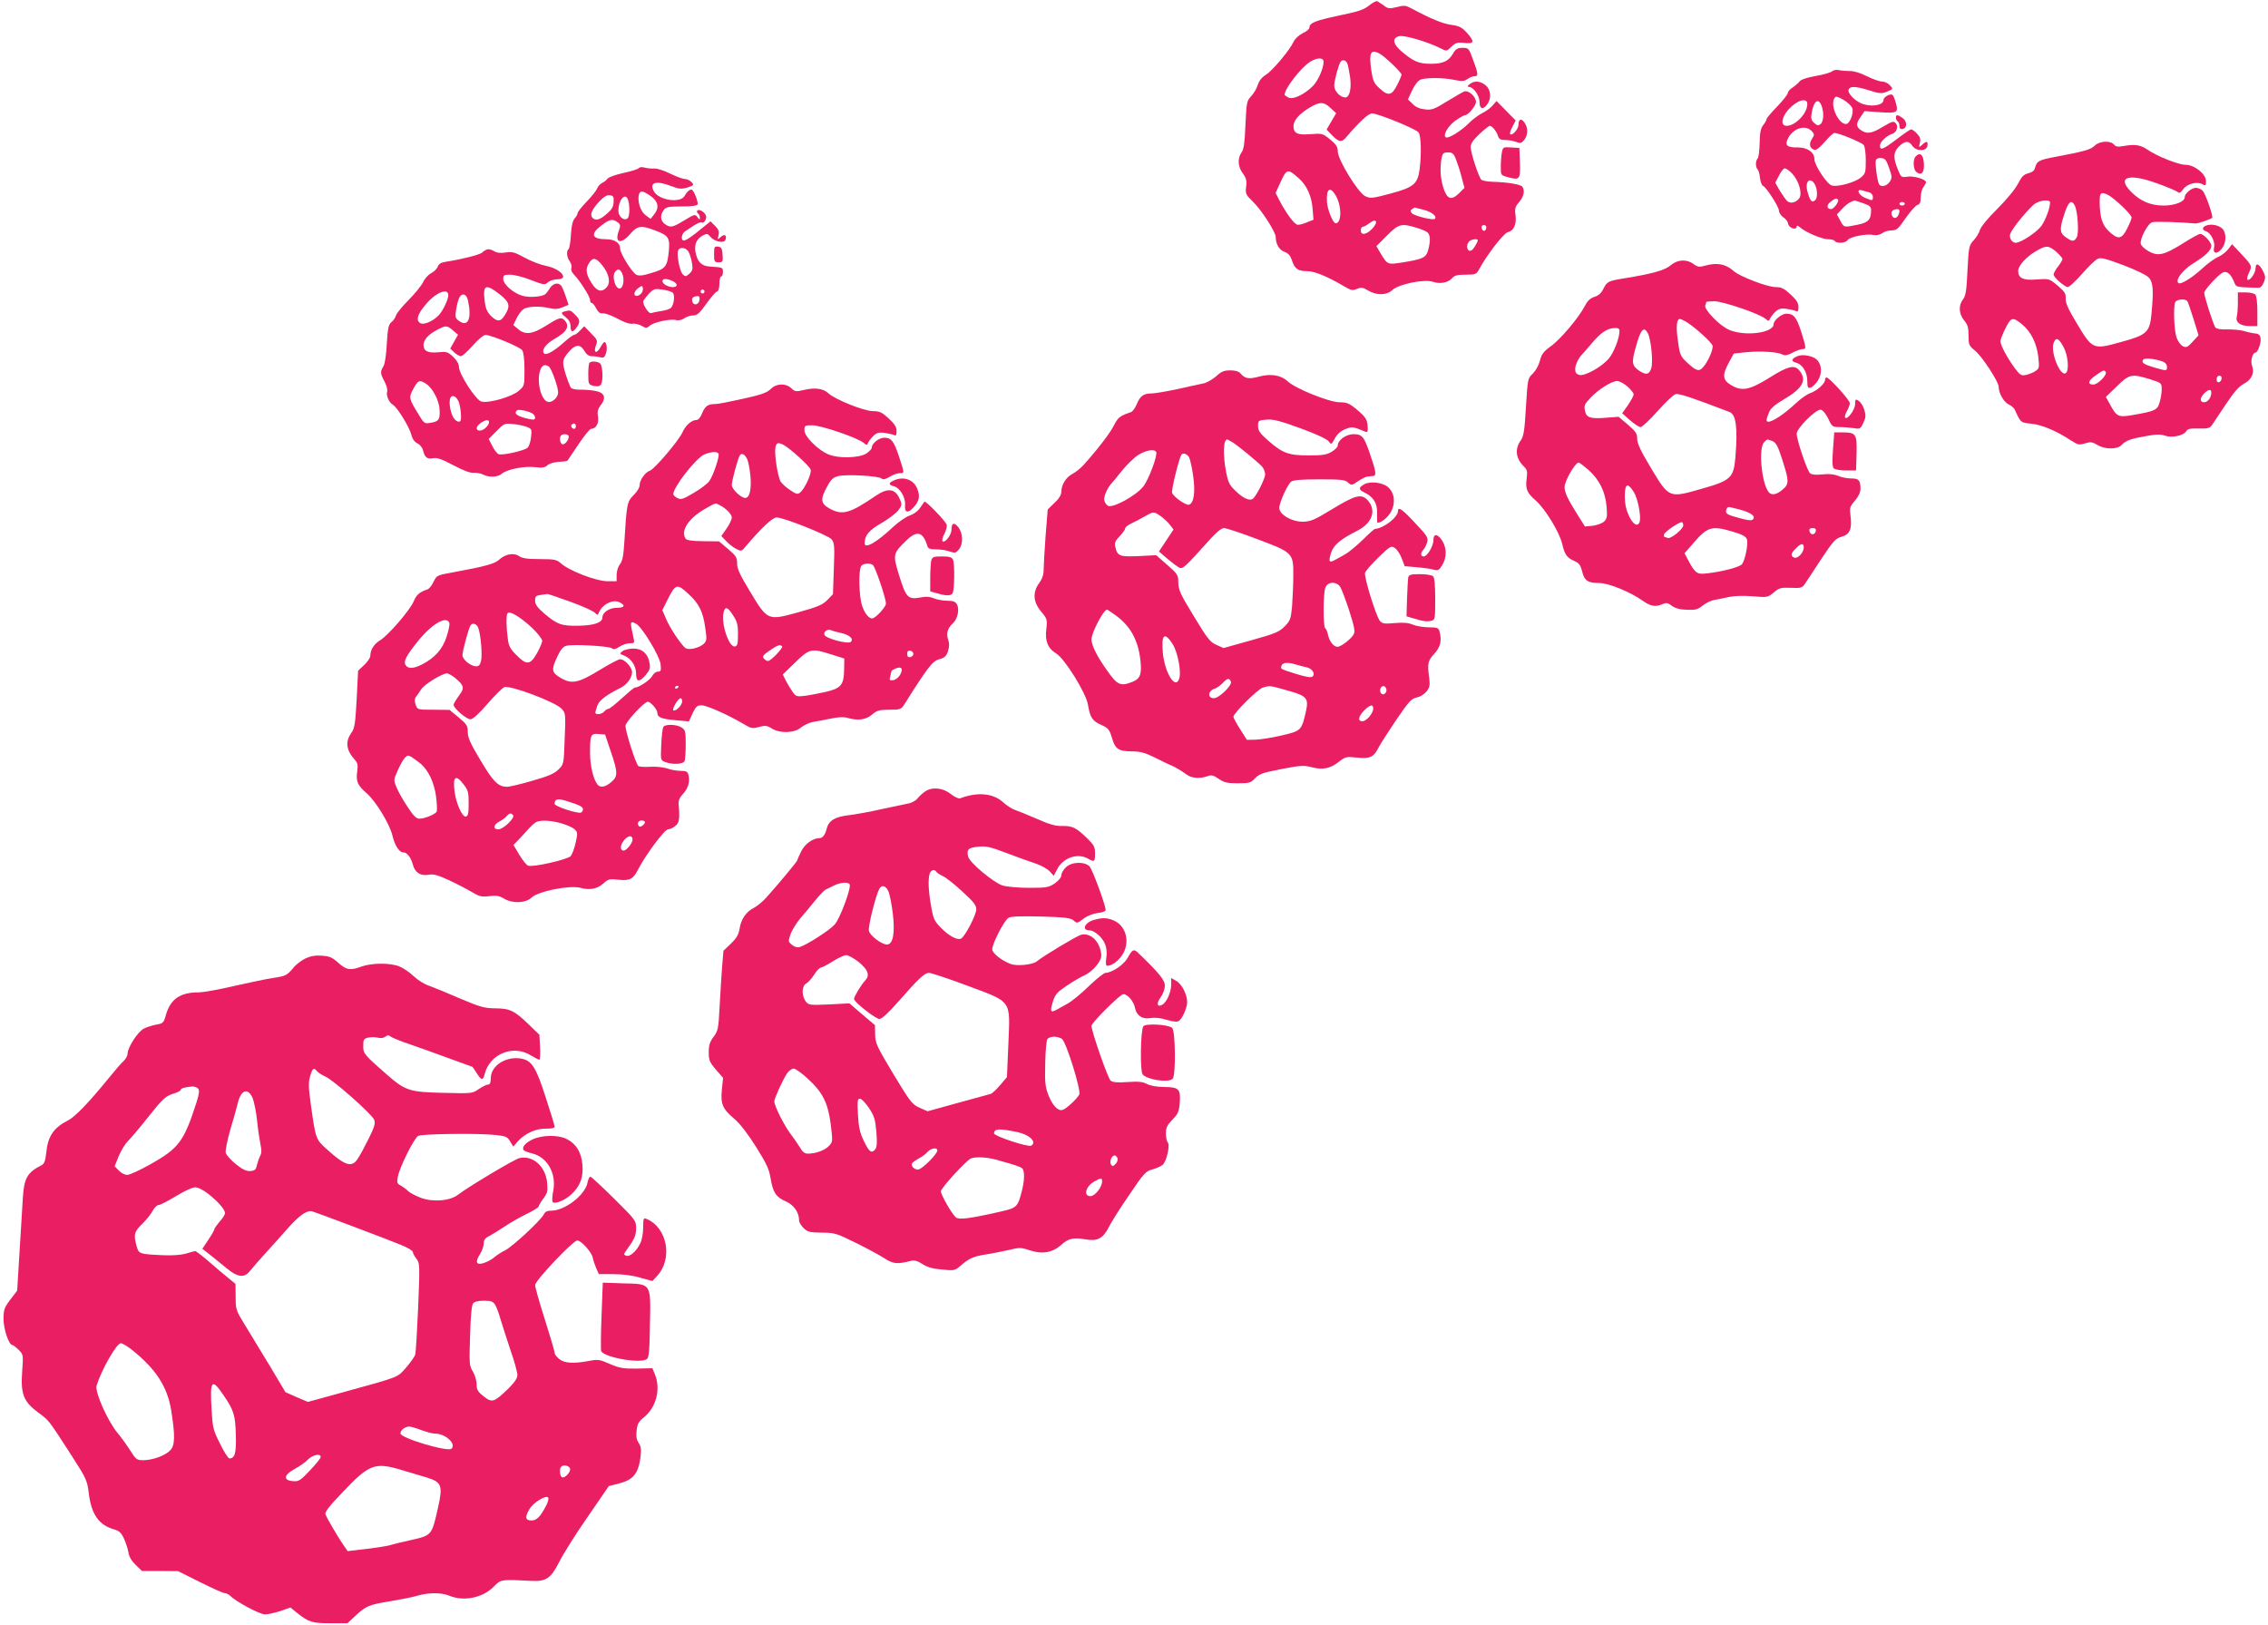 <?xml version="1.0" standalone="no"?>
<!DOCTYPE svg PUBLIC "-//W3C//DTD SVG 20010904//EN"
 "http://www.w3.org/TR/2001/REC-SVG-20010904/DTD/svg10.dtd">
<svg version="1.0" xmlns="http://www.w3.org/2000/svg"
 width="1280pt" height="917pt" viewBox="0 0 1280 917"
 preserveAspectRatio="xMidYMid meet">
<g transform="translate(0,917) scale(0.1,-0.1)"
fill="#e91e63" stroke="none">
<path d="M7727 9139 c-30 -24 -59 -34 -171 -57 -132 -28 -166 -41 -166 -68 0
-8 -17 -22 -37 -31 -22 -11 -44 -31 -52 -48 -22 -48 -121 -166 -157 -187 -21
-13 -37 -32 -45 -56 -6 -20 -23 -50 -38 -65 -25 -27 -26 -35 -32 -161 -4 -101
-9 -138 -22 -156 -24 -34 -21 -81 7 -118 19 -26 23 -41 19 -75 -5 -40 -2 -46
36 -83 49 -46 131 -173 131 -202 0 -40 20 -73 49 -83 22 -8 33 -21 42 -47 15
-48 34 -62 85 -62 43 0 113 -29 207 -84 42 -25 51 -27 76 -16 24 10 33 8 62
-9 47 -29 106 -28 138 3 36 33 178 62 227 46 41 -14 86 -6 110 21 13 15 30 19
76 19 56 0 60 2 76 31 46 84 138 203 162 209 34 8 50 45 43 97 -5 36 -2 47 21
73 26 31 33 64 18 86 -8 13 -83 26 -164 28 -32 1 -62 6 -68 12 -15 15 -60 153
-60 184 0 20 14 40 50 74 27 25 53 46 58 46 13 0 39 -32 46 -57 6 -18 15 -23
41 -23 19 0 46 -5 62 -11 24 -9 30 -7 45 11 22 27 23 68 2 98 -18 26 -34 21
-34 -12 0 -24 -35 -64 -47 -53 -3 4 2 23 13 42 l18 35 -54 55 -54 55 -21 -24
c-11 -14 -38 -34 -61 -45 -22 -12 -56 -37 -74 -56 -41 -42 -116 -89 -130 -80
-19 11 13 66 55 95 24 17 48 30 53 30 18 0 62 53 62 75 0 30 -42 67 -66 59
-10 -4 -55 -30 -99 -57 -71 -44 -85 -49 -124 -44 -29 3 -52 13 -69 31 l-26 25
24 52 c15 31 34 55 48 60 32 12 130 11 191 -2 42 -9 54 -8 73 5 12 9 31 16 41
16 22 0 20 15 -14 105 -19 52 -22 55 -55 55 -29 0 -38 -6 -54 -33 -25 -43 -57
-57 -125 -57 -65 0 -95 12 -157 63 -57 46 -65 82 -21 93 28 7 161 -32 232 -68
35 -18 35 -18 62 8 24 23 34 26 73 22 57 -7 60 7 13 59 -28 30 -43 37 -88 43
-49 7 -116 35 -222 92 -34 18 -43 19 -84 8 -41 -10 -50 -9 -72 8 -14 10 -31
21 -37 25 -6 3 -27 -7 -47 -24z m60 -272 c29 -16 123 -106 123 -118 0 -5 -11
-32 -25 -59 -30 -60 -51 -64 -101 -17 -30 28 -36 41 -45 101 -14 100 -3 121
48 93z m-317 -45 c0 -39 -32 -110 -63 -140 -50 -48 -111 -76 -136 -62 -12 6
-21 13 -21 15 0 35 93 155 145 187 39 24 75 24 75 0z m135 -13 c4 -12 10 -46
15 -77 8 -65 -4 -112 -28 -112 -29 1 -62 36 -62 67 0 27 23 113 35 133 11 17
33 11 40 -11z m-95 -249 l31 -29 -27 -46 -27 -46 24 -25 c44 -47 60 -50 87
-18 70 83 125 134 145 134 34 0 247 -87 263 -107 14 -19 17 -119 6 -208 -11
-83 -33 -102 -163 -137 -105 -28 -115 -29 -144 -15 -41 20 -155 206 -155 253
0 25 -9 39 -43 67 -42 34 -45 35 -110 30 -75 -6 -97 4 -97 46 1 32 32 68 90
103 58 35 81 35 120 -2z m706 -286 c8 -20 23 -65 32 -100 l17 -64 -31 -31
c-43 -42 -67 -34 -88 31 -17 51 -20 115 -10 169 6 26 11 31 36 31 24 0 32 -6
44 -36z m-883 -113 c43 -39 69 -98 75 -168 l5 -63 -38 -15 c-20 -9 -44 -15
-53 -13 -18 4 -60 60 -98 131 l-25 48 26 57 c38 82 41 83 108 23z m205 -93
c35 -59 35 -158 0 -158 -15 0 -47 78 -49 122 -4 73 17 89 49 36z m497 -82 c46
-12 77 -37 63 -51 -10 -10 -117 17 -130 32 -9 11 -9 17 3 24 8 5 14 9 14 8 0
0 22 -6 50 -13z m-290 -106 c-33 -35 -65 -40 -65 -10 0 11 5 20 11 20 6 0 22
9 37 20 40 32 53 8 17 -30z m249 5 c27 -8 55 -20 62 -26 17 -14 18 -50 4 -101
-12 -42 -28 -50 -145 -69 -85 -13 -84 -14 -125 54 l-22 38 59 59 c66 67 82 71
167 45z m394 -2 c-4 -22 -22 -20 -26 1 -2 10 3 16 13 16 10 0 15 -7 13 -17z
m-48 -69 c0 -10 -23 -49 -34 -56 -24 -16 -37 27 -14 50 12 12 48 17 48 6z"/>
<path d="M10339 8767 c-9 -7 -51 -19 -93 -26 -46 -8 -82 -20 -89 -30 -7 -9
-24 -24 -39 -34 -16 -10 -28 -24 -28 -32 0 -7 -27 -42 -60 -76 -33 -34 -60
-66 -60 -71 0 -6 -8 -21 -19 -34 -14 -18 -19 -42 -20 -101 -1 -43 -6 -82 -11
-87 -13 -13 -13 -49 -1 -61 6 -6 12 -28 14 -50 3 -21 10 -41 16 -43 18 -6 91
-119 91 -141 0 -11 11 -28 24 -37 14 -8 26 -25 28 -37 3 -24 48 -38 48 -16 0
8 5 7 18 -3 30 -28 125 -68 158 -68 18 0 36 -4 39 -10 10 -15 63 -12 72 5 10
18 108 38 145 29 17 -3 36 0 50 10 12 9 37 16 54 16 28 0 37 8 79 69 26 38 56
71 66 74 14 4 19 15 19 44 0 21 7 47 15 57 8 11 15 23 15 28 0 16 -70 37 -105
31 -33 -5 -36 -3 -51 33 -30 72 -30 102 1 135 34 35 58 37 78 6 21 -32 81 -32
85 1 4 26 -5 28 -30 5 -19 -17 -19 -16 -13 10 6 22 2 34 -16 53 -12 13 -27 24
-33 24 -5 0 -42 -25 -81 -55 -78 -59 -95 -66 -95 -36 0 20 38 56 70 66 25 8
36 44 18 61 -11 12 -22 8 -71 -21 -64 -39 -91 -43 -125 -19 -28 19 -28 38 0
76 l21 31 82 -6 c102 -7 110 -3 95 51 -6 23 -15 44 -20 47 -14 8 -50 -13 -50
-29 0 -27 -55 -40 -110 -25 -43 11 -95 61 -87 83 8 21 39 20 117 -4 54 -18 69
-19 95 -9 41 17 41 16 20 39 -10 11 -30 20 -44 20 -14 0 -53 14 -85 30 -36 18
-74 30 -95 29 -20 0 -47 2 -61 5 -14 4 -32 1 -41 -7z m114 -205 c12 -26 -13
-92 -35 -92 -43 1 -89 103 -66 144 8 15 13 14 50 -6 22 -13 45 -33 51 -46z
m-253 21 c0 -53 -67 -123 -117 -123 -34 0 -30 44 8 89 48 55 109 74 109 34z
m80 -9 c15 -38 12 -90 -5 -104 -13 -10 -19 -9 -36 6 -17 15 -20 26 -14 58 10
66 38 86 55 40z m-55 -144 c16 -18 16 -21 1 -44 -18 -28 -13 -51 12 -61 12 -4
29 9 60 44 24 28 49 51 55 51 24 0 153 -53 165 -68 7 -9 12 -45 12 -88 0 -67
-2 -74 -28 -96 -33 -27 -128 -54 -163 -45 -28 7 -99 115 -99 149 0 39 -40 66
-93 66 -63 -1 -77 12 -54 55 30 55 98 74 132 37z m437 -209 c17 -49 17 -55 3
-77 -16 -24 -49 -32 -60 -14 -10 17 -24 120 -18 136 3 9 15 14 31 12 21 -2 29
-12 44 -57z m-548 -30 c38 -40 59 -112 41 -139 -19 -26 -52 -34 -70 -15 -8 8
-26 34 -41 58 l-25 44 21 40 c11 23 26 41 33 41 7 0 26 -13 41 -29z m123 -53
c20 -25 24 -84 7 -98 -18 -16 -28 -5 -43 48 -15 52 9 84 36 50z m311 -53 c13
-4 22 -14 22 -26 0 -23 -1 -23 -45 -5 -36 15 -51 52 -17 42 9 -2 27 -7 40 -11z
m-175 -41 c9 -9 -23 -54 -39 -54 -25 0 -27 23 -3 41 26 20 33 22 42 13z m140
-20 c38 -13 47 -20 47 -39 0 -54 -15 -71 -76 -83 -78 -16 -77 -17 -98 23 l-19
35 29 31 c16 17 38 35 49 39 11 5 20 9 21 9 0 1 21 -6 47 -15z m237 -4 c0 -5
-7 -10 -15 -10 -8 0 -15 5 -15 10 0 6 7 10 15 10 8 0 15 -4 15 -10z m-30 -39
c0 -20 -13 -41 -25 -41 -18 0 -28 32 -13 42 17 11 38 10 38 -1z"/>
<path d="M8294 8695 c-11 -9 -14 -14 -6 -15 27 0 62 -48 62 -85 0 -41 20 -47
44 -13 25 35 20 83 -10 107 -31 25 -63 27 -90 6z"/>
<path d="M10700 8506 c0 -8 5 -18 10 -21 6 -3 10 -15 10 -26 0 -14 6 -19 18
-17 26 5 27 43 0 62 -28 20 -38 20 -38 2z"/>
<path d="M11822 8348 c-22 -22 -57 -32 -221 -63 -92 -17 -106 -24 -115 -60 -4
-17 -16 -27 -39 -33 -25 -6 -37 -18 -57 -57 -14 -29 -63 -89 -117 -143 -54
-53 -95 -104 -99 -120 -4 -15 -19 -40 -34 -57 -27 -29 -29 -35 -36 -170 -5
-114 -10 -144 -25 -164 -27 -34 -24 -83 6 -119 20 -24 25 -41 25 -85 0 -52 2
-58 37 -86 40 -33 133 -175 133 -204 0 -35 28 -85 56 -99 15 -7 30 -20 34 -28
35 -76 33 -75 95 -81 60 -6 144 -42 227 -97 35 -22 43 -24 75 -14 32 10 41 8
69 -8 42 -27 115 -27 138 -1 22 25 54 36 142 51 54 10 80 10 104 1 40 -13 104
1 119 26 7 13 22 16 70 15 52 -1 62 1 76 21 8 12 43 65 78 117 46 69 74 101
102 115 43 23 60 61 45 101 -10 25 2 74 19 74 13 0 33 55 29 82 -2 16 -10 24
-28 26 -14 1 -43 7 -65 14 -22 6 -65 10 -96 9 -36 -1 -59 3 -66 11 -11 14 -63
175 -63 196 0 15 76 99 103 113 23 13 45 -4 64 -48 14 -35 7 -33 135 -37 15
-1 25 8 34 30 11 26 10 36 -4 64 -21 42 -42 50 -42 17 0 -28 -34 -76 -46 -65
-4 4 0 22 9 40 18 38 17 40 -47 108 l-49 52 -23 -30 c-13 -16 -38 -35 -56 -42
-18 -8 -58 -36 -88 -64 -58 -54 -125 -95 -136 -83 -18 17 23 72 80 108 74 46
106 77 106 102 0 21 -43 67 -63 67 -7 0 -51 -24 -98 -54 -106 -66 -140 -74
-194 -43 -22 12 -41 31 -43 41 -6 29 40 116 65 122 17 5 155 1 243 -7 15 -1
85 23 95 32 7 8 -36 131 -53 152 -8 9 -26 17 -39 17 -25 0 -63 -32 -63 -53 0
-25 -56 -47 -119 -47 -74 0 -132 25 -185 79 -81 83 -13 105 149 46 54 -19 105
-41 113 -47 11 -10 18 -7 34 15 22 30 76 44 107 28 19 -11 21 -9 21 17 0 40
-65 92 -115 92 -40 0 -161 48 -216 86 -39 27 -71 31 -134 20 -32 -6 -44 -4
-54 8 -20 24 -82 21 -109 -6z m94 -290 c51 -38 114 -102 114 -115 0 -8 -11
-36 -25 -63 -30 -60 -51 -64 -101 -17 -39 35 -53 80 -54 165 0 44 3 52 19 52
10 0 31 -10 47 -22z m-346 -30 c0 -31 -24 -96 -47 -130 -24 -36 -117 -98 -147
-98 -21 0 -38 27 -31 49 9 31 111 154 142 173 33 20 83 23 83 6z m139 -17 c17
-31 25 -155 12 -179 -15 -27 -25 -27 -62 -1 -34 24 -36 45 -12 120 25 80 42
97 62 60z m-104 -262 c19 -17 35 -35 35 -41 0 -5 -11 -24 -25 -42 -14 -18 -25
-38 -25 -45 0 -16 62 -70 80 -71 8 0 44 33 80 74 36 41 75 79 88 85 19 9 43 3
145 -35 73 -28 131 -56 145 -71 24 -27 27 -73 14 -208 -10 -101 -27 -116 -175
-156 -155 -43 -158 -41 -246 106 -49 81 -64 116 -63 140 2 28 -5 39 -45 73
-48 40 -48 40 -119 35 -76 -6 -104 7 -104 49 0 28 45 78 99 110 59 35 73 34
116 -3z m740 -279 c4 -6 19 -51 35 -101 l28 -91 -33 -36 c-28 -31 -36 -35 -55
-26 -12 5 -28 27 -36 49 -14 40 -19 170 -8 199 7 18 59 22 69 6z m-932 -131
c49 -40 83 -109 91 -186 6 -58 5 -63 -17 -77 -12 -9 -37 -18 -53 -22 -28 -5
-34 -1 -67 44 -43 60 -77 125 -77 147 0 16 34 90 52 113 16 19 30 15 71 -19z
m234 -129 c25 -47 32 -133 11 -146 -31 -19 -87 120 -68 170 13 36 29 29 57
-24z m561 -81 c13 -5 22 -17 22 -29 0 -24 -2 -24 -71 -4 -61 18 -74 27 -64 44
7 12 68 6 113 -11z m-324 -58 c10 -16 -44 -71 -70 -71 -35 0 -29 23 14 52 42
30 49 32 56 19z m250 -41 c65 -21 66 -21 66 -57 0 -20 -5 -53 -12 -74 -12 -43
-25 -49 -151 -71 -81 -14 -90 -10 -126 55 l-26 47 62 60 c70 69 83 72 187 40z
m404 3 c-5 -25 -28 -28 -28 -4 0 12 6 21 16 21 9 0 14 -7 12 -17z m-58 -79 c0
-27 -20 -54 -40 -54 -26 0 -26 24 0 50 24 24 40 26 40 4z"/>
<path d="M8476 8309 c-3 -17 -6 -53 -6 -80 0 -48 0 -48 41 -59 66 -18 70 -12
67 82 l-3 83 -46 3 c-45 3 -47 2 -53 -29z"/>
<path d="M10812 8288 c-17 -17 -15 -73 3 -88 29 -24 46 -4 43 47 -3 50 -21 66
-46 41z"/>
<path d="M3606 8222 c-3 -6 -42 -18 -87 -28 -47 -10 -85 -24 -92 -34 -7 -9
-20 -19 -30 -23 -9 -4 -21 -17 -26 -29 -5 -13 -32 -47 -60 -76 -28 -29 -51
-58 -51 -64 0 -6 -7 -20 -16 -30 -12 -12 -19 -43 -22 -93 -2 -42 -9 -78 -13
-81 -14 -8 -10 -47 6 -68 8 -11 13 -28 10 -37 -4 -11 2 -26 14 -38 32 -32 91
-125 91 -143 0 -10 4 -18 10 -18 5 0 17 -14 25 -31 12 -22 22 -29 38 -27 12 1
49 -12 82 -30 37 -21 69 -31 84 -29 13 3 36 -3 51 -11 26 -15 30 -15 47 0 22
20 116 40 148 32 14 -4 33 0 47 10 12 9 35 16 50 16 22 0 36 12 73 64 25 35
52 67 60 70 10 3 15 19 15 46 0 22 5 40 10 40 6 0 10 11 10 25 0 26 0 26 -75
31 -47 3 -70 27 -80 83 -7 44 6 73 43 93 21 11 26 10 41 -8 22 -27 77 -39 85
-18 10 27 -5 36 -26 17 -19 -17 -19 -17 -13 9 5 21 1 33 -19 53 l-26 26 -41
-33 c-66 -55 -102 -79 -113 -75 -15 6 -8 40 11 52 8 6 31 20 50 33 19 12 38
20 43 17 13 -8 31 21 24 39 -8 21 -41 39 -49 27 -3 -5 -1 -12 5 -16 5 -3 10
-14 10 -23 0 -14 -2 -13 -14 3 -12 17 -16 17 -73 -18 -68 -41 -79 -44 -111
-21 -25 18 -28 50 -6 79 13 17 27 20 101 20 56 0 88 4 90 12 5 14 -23 83 -34
83 -13 0 -27 -13 -39 -35 -24 -44 -147 -25 -174 26 -27 50 12 62 98 29 45 -17
57 -18 92 -8 36 12 38 14 23 30 -9 10 -26 18 -38 18 -12 0 -49 14 -82 30 -34
17 -74 30 -89 29 -16 -1 -41 1 -55 5 -15 5 -29 3 -33 -2z m66 -158 c44 -31 50
-67 19 -105 l-19 -24 -29 21 c-29 22 -47 80 -37 117 7 23 21 22 66 -9z m-209
-34 c-1 -27 -10 -43 -39 -67 -39 -35 -65 -41 -82 -20 -14 17 0 47 41 91 25 26
43 37 59 34 19 -2 23 -8 21 -38z m82 11 c10 -32 9 -91 -2 -102 -19 -19 -53 8
-53 41 0 63 40 108 55 61z m-60 -125 c18 -13 18 -18 7 -50 -25 -67 13 -77 65
-16 40 47 62 50 142 19 74 -28 82 -41 76 -114 -9 -90 -18 -102 -97 -125 -50
-16 -73 -18 -87 -10 -24 12 -91 120 -91 146 0 33 -30 54 -80 54 -80 0 -90 29
-27 77 47 36 64 40 92 19z m403 -171 c7 -14 15 -42 18 -63 5 -30 2 -41 -15
-56 -20 -18 -23 -18 -38 -4 -17 18 -35 110 -26 134 9 24 49 17 61 -11z m-490
-71 c39 -47 50 -99 26 -125 -28 -31 -56 -24 -86 25 -32 49 -35 81 -12 114 21
31 38 28 72 -14z m112 -44 c16 -30 9 -84 -11 -88 -26 -5 -48 70 -27 95 15 18
26 16 38 -7z m298 -53 c31 -24 -9 -38 -49 -17 -31 17 -25 42 9 34 15 -4 33
-11 40 -17z m-188 -62 c-7 -8 -19 -15 -26 -15 -22 0 -16 27 9 45 20 14 22 14
25 0 2 -9 -2 -22 -8 -30z m176 4 c14 -11 9 -64 -8 -85 -5 -7 -29 -15 -55 -19
-25 -4 -51 -9 -59 -12 -12 -4 -44 43 -44 65 0 6 14 24 30 42 28 30 34 32 77
26 25 -3 52 -11 59 -17z m178 0 c-3 -5 -10 -7 -15 -3 -5 3 -7 10 -3 15 3 5 10
7 15 3 5 -3 7 -10 3 -15z m-26 -41 c-4 -29 -34 -35 -41 -9 -5 20 5 29 31 30 8
1 12 -8 10 -21z"/>
<path d="M12461 7900 c-32 -7 -38 -26 -11 -35 27 -8 53 -61 46 -90 -9 -36 14
-42 41 -11 24 28 30 74 13 106 -12 23 -58 38 -89 30z"/>
<path d="M4030 7736 c0 -43 2 -46 26 -46 23 0 25 3 22 43 -2 35 -7 43 -25 45
-21 3 -23 -1 -23 -42z"/>
<path d="M2750 7763 c-8 -3 -22 -11 -30 -19 -14 -12 -118 -38 -203 -51 -28 -4
-41 -12 -47 -29 -5 -12 -22 -28 -37 -36 -15 -7 -36 -30 -45 -50 -10 -20 -46
-65 -81 -100 -36 -36 -68 -75 -72 -88 -4 -13 -16 -31 -27 -39 -15 -13 -20 -34
-25 -121 -3 -62 -11 -114 -19 -127 -19 -30 -18 -41 6 -86 12 -22 18 -47 15
-57 -7 -21 10 -61 31 -73 25 -14 92 -122 104 -166 7 -28 19 -45 36 -53 13 -6
27 -23 31 -37 9 -42 24 -53 56 -47 23 5 49 -4 115 -39 56 -30 96 -45 116 -43
17 1 41 -4 53 -10 31 -17 83 -15 104 4 28 25 126 45 187 38 41 -5 57 -3 71 10
10 10 39 18 65 20 25 1 47 4 49 7 1 2 29 43 62 92 32 48 64 87 71 87 28 0 45
32 39 69 -5 29 -1 43 15 64 32 41 23 70 -25 80 -22 5 -61 8 -86 8 -27 -1 -51
4 -57 11 -5 7 -19 42 -30 78 -22 71 -19 84 26 133 33 35 59 34 80 -3 12 -21
25 -30 42 -30 14 0 35 -3 47 -6 18 -5 25 -1 32 19 10 25 5 67 -8 67 -3 0 -14
-14 -23 -31 -22 -38 -40 -30 -25 11 11 28 9 33 -28 70 l-38 39 -23 -24 c-13
-14 -28 -25 -34 -25 -6 0 -29 -17 -53 -38 -56 -51 -104 -79 -116 -67 -17 18 8
53 56 81 74 42 91 74 58 108 -19 18 -31 14 -110 -36 -71 -44 -112 -49 -151
-15 l-27 23 18 37 c10 21 27 44 39 52 23 17 91 19 149 6 28 -7 48 -5 72 5 l34
14 -16 47 c-9 27 -20 54 -26 61 -16 20 -46 14 -64 -15 -10 -16 -22 -31 -27
-34 -19 -14 -89 -19 -124 -9 -52 13 -112 65 -112 96 0 21 4 24 39 24 22 0 75
-13 117 -30 73 -28 79 -29 96 -13 11 9 35 17 53 17 71 0 19 60 -65 76 -29 6
-83 26 -119 46 -56 31 -71 35 -107 29 -30 -4 -50 -2 -66 8 -13 8 -30 12 -38
10z m69 -253 c57 -45 63 -66 31 -117 -24 -40 -43 -41 -80 -5 -21 22 -30 42
-35 85 -11 90 6 98 84 37z m-289 -6 c0 -25 -30 -87 -53 -112 -33 -35 -86 -58
-106 -45 -25 17 -15 50 32 105 56 68 127 96 127 52z m111 -29 c22 -100 2 -150
-46 -119 -24 16 -27 23 -22 58 3 23 10 54 16 69 14 37 44 32 52 -8z m-84 -170
l28 -24 -22 -39 -22 -39 23 -22 c12 -11 29 -21 37 -21 8 0 38 27 67 60 29 33
61 60 72 60 31 0 193 -67 207 -86 8 -12 13 -50 13 -110 0 -91 0 -92 -33 -120
-37 -33 -169 -71 -210 -60 -31 7 -127 156 -127 196 0 16 -12 37 -33 57 -30 28
-37 30 -85 25 -58 -5 -82 7 -82 42 1 29 28 59 76 84 50 27 57 27 91 -3z m540
-203 c15 -9 53 -116 53 -147 0 -27 -33 -58 -57 -53 -40 8 -67 120 -43 182 10
26 25 32 47 18z m-692 -98 c37 -24 74 -94 76 -147 3 -55 -5 -66 -52 -73 -34
-6 -36 -4 -70 53 -49 79 -51 89 -33 126 32 62 40 67 79 41z m184 -102 c9 -25
15 -69 12 -99 -2 -23 -30 -13 -45 16 -17 32 -24 91 -13 108 11 18 34 5 46 -25z
m414 -64 c9 -5 17 -16 17 -24 0 -12 -7 -14 -32 -9 -69 15 -90 30 -71 49 8 8
59 -2 86 -16z m-243 -50 c0 -19 -31 -48 -52 -48 -25 0 -23 24 5 43 27 19 47
21 47 5z m214 -27 c27 -11 28 -14 23 -57 -2 -25 -11 -52 -19 -60 -16 -17 -143
-45 -164 -37 -8 3 -24 23 -35 45 l-21 41 44 44 c42 43 45 45 93 40 28 -2 63
-10 79 -16z m276 4 c0 -8 -4 -15 -9 -15 -13 0 -22 16 -14 24 11 11 23 6 23 -9z
m-40 -58 c0 -22 -26 -51 -38 -43 -13 8 -16 39 -5 49 11 12 43 7 43 -6z"/>
<path d="M9429 7673 c-33 -28 -104 -48 -264 -74 -88 -14 -96 -18 -116 -59 -11
-23 -27 -38 -50 -45 -25 -8 -40 -23 -56 -54 -33 -64 -137 -187 -192 -226 -40
-29 -51 -44 -60 -80 -7 -27 -24 -57 -40 -73 -29 -27 -29 -29 -39 -189 -8 -139
-13 -166 -31 -191 -33 -47 -26 -101 21 -146 17 -16 19 -27 14 -67 -8 -58 2
-81 53 -125 51 -45 132 -177 147 -241 15 -63 27 -81 70 -99 25 -11 34 -22 43
-58 13 -53 32 -66 97 -66 53 0 177 -51 248 -102 43 -30 71 -34 109 -17 21 9
30 8 53 -10 20 -14 46 -21 86 -22 48 -2 61 2 88 24 17 14 47 29 68 32 20 4 58
11 84 17 28 6 82 7 131 3 81 -7 84 -6 117 21 30 26 40 29 97 27 55 -3 64 0 78
20 8 12 50 75 92 140 69 104 82 118 116 128 47 13 60 43 51 116 -6 49 -4 55
25 88 19 22 31 47 31 65 0 50 -9 60 -51 60 -22 0 -55 6 -74 14 -23 10 -52 13
-89 9 -38 -4 -61 -2 -71 7 -16 14 -75 187 -75 223 0 30 110 140 136 135 11 -2
29 -23 42 -50 21 -46 24 -48 65 -48 23 0 59 -3 79 -6 35 -6 38 -4 54 29 14 30
15 43 6 74 -6 21 -21 44 -32 51 -18 11 -20 10 -20 -17 0 -32 -43 -91 -56 -78
-4 4 0 21 9 36 9 16 17 37 17 46 0 17 -116 145 -132 145 -4 0 -8 -6 -8 -14 0
-20 -44 -60 -82 -74 -19 -6 -56 -32 -83 -58 -86 -80 -165 -125 -165 -94 0 6 6
25 14 43 9 23 33 44 88 76 105 62 128 109 80 164 -26 29 -64 20 -165 -44 -114
-71 -157 -79 -219 -41 -47 29 -49 56 -10 127 l27 50 75 8 c79 7 174 1 202 -14
12 -7 29 -3 55 11 21 11 46 20 55 20 23 0 23 4 -7 99 -26 81 -42 101 -83 101
-26 0 -72 -37 -72 -59 0 -50 -162 -71 -252 -32 -52 22 -142 115 -134 137 3 9
6 18 6 20 0 2 20 4 45 4 49 0 257 -71 289 -99 16 -14 20 -14 24 -2 3 8 16 26
29 39 19 19 32 23 61 20 20 -3 45 -8 55 -12 14 -7 17 -3 17 22 0 22 -11 40
-45 71 -37 34 -51 41 -85 41 -45 0 -202 60 -235 90 -46 41 -95 50 -165 30 -29
-8 -39 -7 -62 10 -39 29 -90 26 -129 -7z m89 -320 c50 -31 141 -114 147 -133
6 -19 -25 -91 -53 -122 -22 -26 -38 -22 -86 22 -42 39 -45 44 -56 125 -12 82
-8 125 11 125 5 0 22 -8 37 -17z m-378 -51 c0 -41 -33 -124 -61 -156 -41 -48
-135 -99 -165 -92 -18 5 -24 13 -24 34 0 23 20 64 39 82 3 3 28 31 54 62 52
62 87 85 130 87 20 1 27 -4 27 -17z m160 -12 c18 -34 31 -165 19 -199 -12 -35
-28 -38 -65 -15 -44 29 -47 47 -23 132 28 103 46 124 69 82z m-115 -301 c19
-17 35 -37 35 -45 0 -7 -15 -34 -32 -60 l-33 -46 44 -39 c24 -21 51 -39 60
-39 9 0 52 41 96 90 44 50 90 93 102 96 18 5 96 -21 304 -101 37 -14 47 -89
33 -257 -10 -115 -26 -130 -193 -177 -182 -52 -181 -53 -284 119 -57 95 -77
137 -77 163 0 30 -8 42 -52 80 l-53 45 -67 -5 c-93 -8 -116 0 -123 40 -6 28
-1 38 31 72 44 47 120 95 151 95 12 0 38 -14 58 -31z m818 -308 c20 -8 31 -27
56 -106 39 -121 39 -137 0 -169 -33 -28 -61 -33 -77 -13 -40 48 -59 249 -26
281 18 19 16 19 47 7z m-1039 -162 c62 -55 96 -123 103 -207 5 -59 3 -69 -15
-86 -12 -10 -40 -20 -64 -23 l-43 -4 -46 73 c-52 83 -69 120 -69 149 0 35 60
139 80 139 4 0 28 -19 54 -41z m257 -126 c23 -36 43 -142 32 -170 -11 -28 -38
-12 -60 37 -16 34 -23 68 -23 110 0 72 16 79 51 23z m596 -98 c64 -17 94 -38
76 -56 -8 -8 -28 -6 -74 7 -73 19 -84 26 -76 48 8 19 3 19 74 1z m-317 -90 c0
-20 -70 -77 -87 -71 -8 3 -17 6 -19 6 -2 0 -4 6 -3 13 0 14 90 75 102 70 4 -2
7 -10 7 -18z m282 -36 c51 -15 71 -26 77 -42 9 -24 -10 -119 -28 -141 -13 -16
-108 -41 -192 -51 -62 -8 -71 -2 -113 77 l-19 36 54 62 c77 88 101 95 221 59z
m466 4 c-2 -10 -10 -18 -18 -18 -8 0 -16 8 -18 18 -2 12 3 17 18 17 15 0 20
-5 18 -17z m-68 -92 c0 -29 -34 -65 -53 -58 -23 9 -21 24 8 52 29 30 45 32 45
6z"/>
<path d="M12630 7463 c0 -32 -3 -67 -6 -79 -9 -32 20 -54 72 -54 l44 0 0 83
c0 51 -5 88 -12 95 -7 7 -31 12 -55 12 l-43 0 0 -57z"/>
<path d="M3188 7413 c-24 -6 -23 -11 7 -35 16 -13 25 -29 25 -49 0 -35 13 -37
34 -7 22 31 20 45 -9 73 -25 25 -27 26 -57 18z"/>
<path d="M10144 7160 c-34 -14 -37 -29 -9 -36 37 -9 65 -54 65 -104 0 -34 3
-41 17 -38 10 2 28 19 41 38 27 40 25 92 -5 121 -22 21 -80 32 -109 19z"/>
<path d="M3327 7123 c-4 -3 -7 -32 -7 -64 0 -54 2 -59 25 -65 44 -11 55 0 55
59 0 29 -5 58 -12 65 -13 13 -50 16 -61 5z"/>
<path d="M6863 7046 c-21 -18 -54 -37 -73 -40 -19 -4 -85 -18 -146 -32 -61
-13 -126 -24 -143 -24 -47 0 -66 -14 -85 -60 -9 -22 -24 -43 -34 -46 -60 -20
-72 -29 -94 -72 -21 -44 -93 -137 -170 -223 -18 -21 -48 -44 -65 -53 -36 -18
-63 -61 -63 -101 0 -17 -13 -39 -39 -63 l-38 -37 -12 -150 c-6 -82 -11 -168
-11 -191 0 -27 -8 -51 -25 -74 -38 -52 -35 -107 11 -161 34 -41 35 -45 29
-100 -8 -67 9 -108 55 -136 48 -28 169 -223 180 -289 12 -73 25 -93 76 -115
39 -18 45 -25 59 -71 19 -65 36 -77 111 -78 49 0 75 -7 130 -34 38 -19 80 -40
94 -45 27 -12 52 -27 89 -53 26 -20 76 -23 116 -8 22 8 33 6 63 -15 31 -21 48
-25 107 -25 65 0 74 2 99 29 23 24 44 31 147 51 107 21 126 22 170 11 64 -17
107 -8 155 30 37 29 42 30 101 24 75 -8 96 2 124 58 12 23 58 94 102 159 69
101 84 117 113 122 19 4 42 18 55 34 18 23 20 35 15 77 -11 82 -8 96 29 136
35 39 43 73 29 127 -6 19 -13 22 -60 22 -30 0 -71 7 -90 15 -26 11 -55 13
-103 9 -57 -5 -68 -4 -83 12 -22 26 -91 249 -84 272 4 11 38 50 76 87 67 64
71 67 93 52 12 -8 29 -34 38 -58 l17 -44 68 -6 c38 -3 81 -9 96 -14 24 -6 30
-3 48 27 25 42 26 94 0 136 -25 40 -50 43 -50 5 0 -35 -35 -93 -55 -93 -19 0
-19 19 -1 39 8 9 17 28 21 43 6 24 -2 37 -67 105 -74 80 -98 96 -98 70 0 -36
-80 -98 -131 -102 -3 0 -35 -28 -70 -63 -35 -34 -80 -71 -99 -81 -19 -11 -45
-25 -58 -32 -31 -17 -35 -8 -20 41 14 44 51 76 148 125 86 44 110 116 58 173
-35 37 -69 28 -196 -49 -102 -62 -123 -72 -168 -73 -63 -1 -134 40 -134 78 0
30 45 130 67 148 12 9 54 13 158 13 124 0 146 -2 163 -18 19 -17 21 -17 57 8
21 14 45 26 54 26 9 1 23 2 31 3 19 1 16 25 -16 118 -35 104 -46 118 -95 118
-42 0 -89 -34 -89 -64 0 -8 -15 -24 -34 -35 -28 -17 -50 -21 -128 -21 -115 0
-149 12 -230 83 -48 42 -58 57 -58 83 0 31 2 32 48 36 38 3 74 -6 192 -49 90
-33 150 -61 159 -74 14 -19 15 -19 35 18 14 25 34 42 60 52 38 14 42 14 109
-14 14 -6 17 -2 16 21 -1 45 -11 61 -63 104 -41 34 -55 40 -96 40 -57 0 -249
77 -291 117 -39 36 -95 46 -163 28 -59 -16 -80 -12 -106 19 -8 10 -29 16 -56
16 -36 0 -51 -6 -81 -34z m95 -373 c34 -22 141 -110 165 -136 9 -10 17 -31 17
-44 0 -25 -52 -127 -71 -139 -19 -11 -54 5 -95 45 -36 34 -43 50 -54 106 -19
101 -16 185 6 185 3 0 17 -8 32 -17z m-433 -53 c10 -17 -42 -158 -74 -197 -41
-51 -173 -123 -198 -107 -10 6 -19 20 -21 32 -3 21 18 70 41 94 7 7 34 40 60
73 27 33 67 72 90 87 43 27 91 36 102 18z m186 -31 c6 -12 17 -59 23 -106 13
-88 4 -152 -23 -161 -17 -6 -88 44 -96 67 -5 16 37 187 52 214 8 14 32 7 44
-14z m-161 -331 c18 -13 42 -35 53 -50 l20 -26 -41 -62 -41 -62 45 -39 c25
-21 55 -44 66 -50 23 -13 26 -10 184 165 32 35 59 56 72 56 12 0 95 -27 184
-61 206 -77 208 -79 207 -209 0 -52 -4 -130 -7 -173 -7 -71 -10 -80 -43 -113
-31 -31 -54 -40 -190 -78 l-154 -43 -40 18 c-35 15 -51 35 -127 161 -76 124
-87 149 -88 189 0 44 -3 49 -63 102 l-62 54 -97 -5 c-108 -5 -122 0 -133 50
-6 25 -2 35 24 62 17 18 31 37 31 44 0 6 15 19 33 27 17 8 52 26 76 40 54 30
50 30 91 3z m1014 -400 c8 -13 31 -74 51 -135 28 -88 34 -117 25 -132 -13 -26
-72 -71 -92 -71 -21 0 -45 30 -53 67 -3 18 -11 35 -16 38 -12 8 -12 197 1 229
13 35 63 36 84 4z m-1264 -163 c80 -59 123 -137 136 -249 9 -77 0 -105 -41
-122 -71 -29 -88 -22 -148 64 -57 80 -87 141 -87 174 0 37 68 168 88 168 2 0
26 -16 52 -35z m319 -161 c29 -48 50 -160 35 -197 -22 -58 -80 37 -91 147 -10
107 9 124 56 50z m695 -114 c17 -5 43 -12 58 -15 33 -6 54 -38 35 -53 -8 -7
-37 -2 -92 15 -92 29 -89 27 -82 48 7 17 37 19 81 5z m-367 -97 c8 -20 -67
-93 -96 -93 -38 0 -34 42 5 54 11 3 31 18 44 31 27 29 38 31 47 8z m321 -50
c108 -30 119 -43 102 -119 -24 -106 -27 -109 -136 -134 -54 -13 -120 -23 -147
-24 l-50 -1 -38 60 c-21 33 -38 65 -38 70 -1 19 137 156 166 165 41 12 39 12
141 -17z m557 1 c0 -10 -8 -20 -17 -22 -18 -3 -26 27 -11 42 12 11 28 0 28
-20z m-75 -103 c0 -26 -38 -71 -61 -71 -28 0 -23 27 10 61 34 33 51 37 51 10z"/>
<path d="M4349 6974 c-21 -20 -53 -32 -155 -54 -71 -16 -141 -30 -156 -30 -43
0 -58 -11 -75 -51 -9 -24 -22 -39 -32 -39 -28 0 -62 -30 -80 -71 -20 -45 -158
-207 -183 -215 -26 -8 -58 -53 -58 -81 0 -14 -14 -38 -34 -57 -37 -37 -39 -49
-52 -259 -5 -83 -11 -113 -25 -131 -11 -14 -19 -40 -19 -60 l0 -36 -50 0 c-65
0 -221 60 -268 104 -21 18 -36 21 -115 21 -71 0 -98 4 -118 17 -30 21 -79 11
-114 -22 -23 -21 -79 -37 -255 -69 -94 -17 -95 -17 -113 -54 -10 -21 -25 -40
-35 -43 -44 -15 -62 -30 -77 -67 -20 -49 -145 -194 -191 -221 -33 -20 -54 -53
-54 -87 0 -11 -16 -34 -35 -52 l-34 -32 -8 -160 c-8 -142 -11 -164 -31 -192
-34 -48 -28 -97 20 -150 17 -18 19 -30 14 -67 -8 -54 2 -78 53 -122 52 -45
131 -175 146 -240 13 -55 38 -94 61 -94 21 0 43 -28 54 -69 12 -46 45 -66 91
-57 25 5 50 -2 113 -31 45 -21 103 -51 129 -67 42 -25 55 -28 98 -23 39 5 57
2 82 -13 48 -30 124 -27 157 5 37 36 216 71 276 55 52 -15 97 -6 132 27 24 22
33 24 80 19 65 -8 86 3 113 57 41 81 150 227 169 227 10 0 28 8 41 19 23 18
26 38 19 124 -2 19 6 37 23 55 30 31 42 71 33 107 -5 21 -12 25 -45 25 -21 0
-56 6 -77 14 -22 7 -63 11 -94 9 -30 -2 -61 0 -67 4 -14 10 -73 194 -73 227 0
22 106 136 126 136 16 0 54 -44 54 -62 0 -26 22 -35 101 -42 l77 -7 21 46 c18
38 26 45 50 45 29 0 149 -53 235 -104 45 -27 52 -29 90 -18 35 9 45 8 72 -9
47 -29 128 -26 165 6 16 13 46 27 67 31 20 3 66 12 101 19 41 9 74 10 94 4 59
-17 103 -11 138 18 28 24 41 28 98 28 62 0 66 1 86 32 131 208 158 243 196
253 30 8 40 17 49 45 8 26 9 44 1 66 -12 35 -3 65 28 93 25 23 37 77 22 105
-9 16 -21 21 -55 21 -24 0 -58 6 -76 14 -23 9 -45 11 -78 4 -67 -12 -79 0
-117 123 -37 120 -36 125 38 197 62 61 96 53 121 -30 4 -14 16 -18 49 -18 24
0 59 -5 77 -12 30 -10 35 -9 52 12 25 30 23 90 -3 124 -24 31 -39 26 -39 -13
0 -29 -35 -75 -50 -66 -5 3 -1 22 9 41 10 19 17 43 14 53 -5 19 -120 138 -126
130 -2 -2 -13 -18 -25 -36 -13 -19 -38 -36 -60 -43 -20 -7 -62 -36 -92 -64
-90 -85 -160 -126 -160 -92 0 45 23 73 96 115 41 24 84 57 95 73 19 25 20 33
8 59 -25 62 -66 69 -137 21 -148 -101 -189 -112 -263 -70 -48 27 -50 52 -11
122 21 40 34 52 62 59 43 12 227 2 245 -13 10 -8 22 -5 47 10 18 11 43 20 56
20 27 0 27 -2 -4 93 -29 88 -44 107 -83 107 -30 0 -71 -32 -71 -56 0 -8 -15
-23 -32 -34 -42 -25 -158 -28 -213 -4 -58 24 -135 101 -135 135 0 28 2 29 45
29 49 0 257 -71 289 -99 16 -14 20 -14 24 -2 3 8 16 26 29 39 19 19 32 23 61
20 20 -3 45 -8 55 -12 14 -7 17 -3 17 22 0 22 -11 40 -45 71 -38 35 -51 41
-89 41 -49 0 -215 66 -251 101 -29 27 -76 33 -135 19 -48 -11 -53 -11 -74 9
-32 30 -85 28 -117 -5z m74 -315 c37 -20 146 -119 152 -139 7 -21 -33 -108
-59 -129 -14 -12 -22 -10 -56 13 -22 14 -46 36 -54 48 -17 27 -38 164 -29 196
6 25 15 27 46 11z m-368 -49 c8 -12 -29 -123 -52 -155 -10 -14 -49 -44 -87
-66 -59 -35 -72 -40 -92 -30 -13 6 -24 16 -24 23 0 39 127 202 174 223 37 16
73 19 81 5z m161 -29 c7 -13 15 -55 19 -95 7 -76 -4 -126 -29 -126 -24 0 -76
50 -76 73 0 24 34 149 45 167 10 16 28 7 41 -19z m-153 -262 c36 -19 67 -51
67 -70 0 -10 -13 -38 -29 -61 l-30 -43 27 -28 c15 -16 40 -36 56 -44 29 -15
31 -15 54 13 88 104 152 164 175 164 40 0 290 -100 310 -123 16 -20 18 -37 13
-166 l-5 -144 -31 -32 c-27 -28 -53 -39 -164 -70 -174 -48 -174 -48 -273 117
-57 94 -73 128 -73 158 0 34 -6 44 -51 82 l-51 43 -90 1 c-65 1 -93 5 -99 15
-29 45 18 115 111 168 64 36 56 34 83 20z m863 -337 c13 -8 74 -188 74 -218 0
-20 -60 -84 -78 -84 -19 0 -42 29 -56 70 -19 55 -22 210 -4 228 13 13 47 16
64 4z m-1040 -164 c59 -54 82 -100 94 -190 10 -65 9 -74 -8 -91 -25 -24 -87
-38 -105 -23 -26 22 -88 115 -108 164 l-21 49 27 54 c48 96 55 98 121 37z
m-666 -44 c69 -25 131 -53 139 -63 9 -11 15 -12 18 -4 19 52 82 85 122 63 33
-17 25 -30 -19 -30 -41 0 -80 -26 -80 -54 0 -29 -46 -45 -132 -47 -99 -2 -123
7 -194 67 -42 36 -54 53 -54 75 0 24 4 28 33 32 17 2 34 5 37 5 2 1 60 -19
130 -44z m917 -76 c23 -35 28 -52 28 -107 0 -54 -3 -66 -17 -69 -34 -7 -80
131 -64 193 9 35 22 31 53 -17z m-1134 -71 c31 -30 57 -63 57 -73 0 -10 -14
-43 -30 -71 -38 -66 -58 -68 -115 -10 -35 34 -44 51 -49 92 -9 66 -10 131 -2
144 11 17 72 -20 139 -82z m-467 28 c3 -8 -4 -43 -16 -79 -23 -71 -66 -118
-139 -156 -47 -23 -74 -25 -90 -6 -17 21 0 55 71 142 78 95 158 141 174 99z
m1054 -5 c34 -18 132 -181 138 -227 4 -38 2 -43 -15 -43 -11 0 -26 -12 -33
-26 -13 -23 -75 -64 -97 -64 -5 0 -37 -27 -73 -60 -36 -33 -70 -60 -76 -60 -6
0 -17 -7 -24 -15 -13 -16 -50 -21 -50 -6 0 4 5 22 11 39 10 29 50 60 132 101
40 20 70 66 63 96 -7 29 -44 65 -66 65 -9 0 -60 -27 -114 -60 -123 -75 -159
-82 -221 -46 -53 32 -55 45 -19 122 18 39 33 56 51 60 37 10 241 -2 256 -14 9
-8 21 -6 42 8 17 11 43 20 59 20 26 0 28 2 22 28 -22 96 -21 101 14 82z m-891
-23 c14 -36 24 -151 16 -186 -5 -22 -12 -31 -27 -31 -31 0 -78 38 -78 63 0 23
34 149 45 167 11 18 35 11 44 -13z m2048 -29 c48 -11 72 -33 55 -50 -15 -15
-141 19 -149 39 -7 18 16 35 37 27 8 -4 34 -11 57 -16z m-333 -75 c8 -8 -63
-83 -80 -83 -6 0 -17 6 -23 14 -10 11 -4 20 31 44 45 31 60 37 72 25z m281
-47 l70 -22 -1 -61 c-1 -89 -17 -107 -106 -128 -40 -9 -94 -19 -119 -22 -42
-5 -48 -3 -66 23 -11 16 -28 44 -38 63 l-17 35 70 68 c81 79 93 81 207 44z
m460 4 c0 -8 -8 -16 -17 -18 -13 -2 -18 3 -18 18 0 15 5 20 18 18 9 -2 17 -10
17 -18z m-75 -118 c-9 -15 -26 -29 -39 -30 -21 -3 -23 -1 -16 25 3 15 7 28 8
29 48 30 70 19 47 -24z m-2511 -18 c51 -43 54 -56 21 -100 -16 -22 -30 -45
-30 -51 0 -20 73 -82 95 -82 13 0 48 31 95 86 41 47 84 90 96 95 30 14 288
-83 323 -121 23 -25 24 -28 18 -169 -5 -144 -5 -145 -35 -174 -22 -23 -57 -38
-148 -64 -65 -19 -129 -34 -142 -34 -50 0 -78 28 -150 149 -57 95 -72 128 -72
159 0 36 -5 45 -51 83 l-52 43 -91 1 c-90 0 -90 0 -100 28 -7 20 -7 33 2 45 7
9 20 28 29 42 17 28 117 89 145 90 9 0 30 -12 47 -26z m1261 -48 c0 -3 -4 -8
-10 -11 -5 -3 -10 -1 -10 4 0 6 5 11 10 11 6 0 10 -2 10 -4z m20 -84 c0 -21
-34 -56 -49 -51 -12 4 26 69 40 69 5 0 9 -8 9 -18z m-403 -282 c41 -121 41
-141 2 -174 -33 -28 -61 -33 -77 -13 -23 28 -42 106 -42 179 0 101 4 110 49
106 l36 -3 32 -95z m-1069 -73 c42 -39 72 -103 83 -181 5 -42 7 -81 3 -87 -9
-15 -68 -39 -97 -39 -17 0 -34 16 -67 67 -25 37 -53 87 -62 110 -17 41 -17 43
7 96 13 30 31 62 40 71 16 16 19 16 44 0 14 -9 36 -26 49 -37z m239 -114 c25
-32 28 -45 28 -107 0 -56 -3 -71 -16 -74 -20 -4 -56 76 -64 145 -10 82 7 95
52 36z m584 -94 c70 -22 89 -32 89 -45 0 -7 -4 -16 -10 -19 -15 -9 -150 34
-150 49 0 28 18 32 71 15z m-305 -80 c10 -16 -56 -79 -83 -79 -32 0 -29 26 5
44 16 8 34 22 41 30 16 19 27 20 37 5z m272 -45 c32 -9 65 -24 75 -34 17 -16
18 -22 6 -75 -7 -32 -20 -66 -28 -76 -17 -19 -211 -64 -240 -54 -9 2 -31 30
-50 61 l-33 56 35 36 c19 21 45 49 58 63 13 14 31 29 39 32 28 10 82 7 138 -9z
m472 7 c0 -13 -26 -32 -33 -24 -14 13 -6 33 13 33 11 0 20 -4 20 -9z m-70 -99
c0 -19 -34 -62 -50 -62 -17 0 -21 20 -9 42 21 40 59 53 59 20z"/>
<path d="M3514 5496 c-18 -14 -18 -15 7 -25 40 -15 69 -58 69 -102 0 -49 18
-51 55 -7 22 26 26 39 21 66 -8 52 -41 82 -91 82 -23 0 -50 -6 -61 -14z"/>
<path d="M10345 6634 c-5 -67 -4 -99 4 -107 6 -6 37 -12 69 -12 l57 0 3 95 c3
110 -3 120 -79 120 l-47 0 -7 -96z"/>
<path d="M5043 6458 c-30 -14 -29 -24 2 -32 34 -9 66 -62 63 -105 -4 -44 15
-50 47 -15 34 37 39 64 21 108 -21 51 -79 70 -133 44z"/>
<path d="M7701 6438 c-35 -19 -35 -31 1 -48 50 -24 73 -62 70 -120 -1 -28 0
-50 3 -50 21 0 56 29 75 61 27 49 21 106 -15 139 -29 27 -100 36 -134 18z"/>
<path d="M5256 6008 c-3 -13 -6 -57 -6 -99 l0 -76 39 -11 c49 -15 78 -15 87 0
11 17 13 171 2 191 -7 13 -21 17 -62 17 -47 0 -54 -3 -60 -22z"/>
<path d="M7948 5913 c-2 -10 -5 -64 -7 -119 l-3 -102 34 -10 c58 -18 83 -21
106 -15 21 5 22 10 22 122 0 78 -4 121 -12 129 -7 7 -39 12 -74 12 -50 0 -62
-3 -66 -17z"/>
<path d="M3744 5068 c-5 -7 -10 -52 -12 -100 -4 -87 -4 -88 22 -98 42 -16 103
-13 110 6 3 9 6 51 6 94 0 70 -2 81 -22 94 -27 19 -94 21 -104 4z"/>
<path d="M5220 4703 c-14 -10 -33 -27 -43 -40 -10 -12 -34 -25 -55 -28 -20 -4
-86 -18 -147 -31 -60 -14 -143 -29 -183 -34 -80 -9 -115 -30 -127 -78 -8 -34
-23 -52 -42 -52 -36 0 -81 -33 -101 -74 -12 -24 -22 -46 -22 -50 0 -7 -107
-135 -177 -213 -21 -23 -52 -48 -70 -57 -42 -21 -71 -63 -79 -117 -6 -34 -17
-53 -49 -84 l-42 -40 -8 -95 c-4 -52 -10 -154 -14 -225 -6 -121 -9 -133 -34
-166 -21 -28 -27 -47 -27 -87 0 -45 5 -56 40 -98 l41 -46 -7 -67 c-8 -82 4
-109 73 -167 30 -26 75 -84 120 -156 59 -94 74 -126 82 -177 13 -80 31 -107
87 -131 45 -20 74 -62 74 -108 0 -10 12 -29 26 -43 22 -21 35 -24 102 -25 72
0 84 -4 189 -56 61 -30 134 -69 162 -87 52 -34 74 -36 152 -16 19 5 37 0 65
-18 28 -18 59 -27 111 -31 69 -7 72 -6 105 22 47 41 71 52 141 63 34 5 92 17
129 25 61 15 70 15 118 -1 72 -24 130 -14 179 30 41 37 69 43 139 31 64 -12
98 6 129 68 14 28 66 111 116 183 83 123 93 134 131 144 22 6 49 18 58 26 22
19 43 112 28 127 -5 5 -10 28 -10 50 0 33 7 47 37 78 31 31 37 46 41 91 6 81
-3 92 -85 93 -42 0 -80 7 -100 17 -24 13 -48 15 -110 11 -57 -4 -82 -2 -95 8
-15 11 -108 279 -108 309 0 18 162 179 180 179 24 0 59 -41 66 -79 9 -43 42
-64 87 -56 22 4 57 1 92 -10 42 -12 60 -13 70 -5 20 16 45 75 45 104 0 44 -29
101 -60 120 l-30 17 0 -36 c0 -44 -26 -102 -51 -115 -29 -16 -34 8 -8 43 13
18 23 46 23 65 0 32 -32 71 -154 188 -21 20 -31 15 -55 -30 -21 -39 -88 -85
-126 -86 -9 0 -51 -34 -95 -76 -43 -42 -96 -85 -118 -97 -21 -12 -50 -28 -63
-35 -34 -19 -38 -10 -21 45 13 42 24 54 79 91 35 24 79 49 97 57 37 16 80 59
94 95 6 17 4 36 -7 67 -20 51 -62 78 -104 68 -23 -6 -212 -119 -251 -151 -23
-18 -111 -27 -145 -14 -52 19 -105 61 -105 83 0 33 69 166 92 178 15 8 72 10
185 7 136 -4 167 -8 183 -23 18 -16 20 -16 54 10 22 17 54 29 81 33 25 2 45
10 45 16 0 28 -75 231 -91 247 -29 29 -103 26 -134 -6 -14 -13 -25 -33 -25
-44 0 -12 -15 -30 -37 -46 -35 -23 -47 -25 -145 -25 -60 0 -127 6 -149 13 -50
15 -187 129 -195 163 -10 40 1 51 57 56 44 5 69 -1 163 -37 61 -23 135 -50
164 -59 29 -10 63 -29 76 -43 l23 -25 20 38 c33 64 115 92 173 59 37 -21 40
-19 40 28 0 38 -5 48 -47 89 -61 59 -81 68 -140 67 -36 -1 -71 9 -143 41 -52
23 -108 45 -123 50 -16 5 -46 25 -67 44 -56 50 -145 58 -241 21 -9 -3 -31 7
-54 25 -44 35 -105 41 -145 13z m65 -453 c4 -6 19 -16 35 -23 16 -7 65 -45
109 -86 65 -59 81 -79 81 -102 0 -32 -66 -158 -87 -166 -22 -9 -68 16 -112 61
-38 38 -44 51 -56 122 -15 85 -18 146 -9 182 7 23 28 30 39 12z m-490 -70 c11
-18 -54 -194 -85 -228 -30 -33 -157 -114 -196 -126 -14 -4 -30 0 -44 12 -22
18 -22 20 -9 59 8 23 33 63 55 90 23 26 61 72 85 102 24 30 51 57 59 61 8 4
29 14 45 22 34 18 81 23 90 8z m220 -42 c7 -18 18 -74 24 -125 13 -108 1 -173
-33 -173 -30 0 -96 50 -102 77 -6 22 37 196 58 236 14 27 38 20 53 -15z m-171
-395 c55 -45 67 -75 39 -106 -25 -27 -63 -91 -63 -104 0 -18 122 -113 143
-113 15 1 50 33 107 98 116 132 148 162 173 162 12 0 109 -32 216 -72 256 -96
242 -77 232 -329 l-8 -187 -38 -45 c-21 -25 -45 -47 -54 -50 -9 -2 -92 -25
-186 -51 l-170 -47 -45 20 c-42 19 -52 31 -148 190 -94 157 -102 174 -103 223
l-1 53 -72 61 -72 62 -115 -6 c-113 -5 -116 -4 -133 19 -23 33 -21 86 4 99 11
6 32 29 45 50 14 22 31 40 38 40 6 0 37 16 67 35 30 19 64 35 76 35 12 0 42
-17 68 -37z m1149 -435 c25 -19 110 -293 98 -315 -13 -24 -72 -79 -93 -86 -26
-9 -57 23 -81 83 -18 47 -21 72 -18 180 1 69 7 131 13 138 6 6 23 12 37 12 15
0 35 -6 44 -12z m-1432 -227 c83 -76 113 -137 128 -260 11 -91 11 -95 -10
-117 -23 -25 -75 -44 -119 -44 -18 0 -31 9 -44 33 -11 17 -36 55 -57 82 -36
49 -89 155 -89 180 0 17 49 124 72 158 11 15 27 27 37 27 10 0 47 -26 82 -59z
m343 -163 c30 -46 36 -65 42 -135 5 -60 3 -87 -6 -98 -21 -26 -34 -17 -64 45
-23 48 -30 78 -34 150 -4 79 -3 90 12 90 8 0 31 -24 50 -52z m840 -137 c68
-15 109 -56 76 -76 -17 -10 -210 54 -210 69 0 28 31 29 134 7z m-454 -103 c0
-21 -88 -108 -109 -108 -23 0 -42 22 -33 36 4 6 21 18 37 27 17 8 39 24 49 36
21 23 56 28 56 9z m1017 -44 c3 -8 -2 -23 -11 -32 -14 -15 -18 -15 -26 -3 -10
16 4 51 21 51 5 0 12 -7 16 -16z m-678 -10 c104 -29 126 -37 139 -46 16 -13
15 -70 -2 -133 -23 -88 -27 -91 -123 -113 -171 -39 -231 -46 -248 -32 -23 19
-85 128 -85 148 1 18 145 176 170 185 29 11 94 7 149 -9z m591 -120 c0 -33
-40 -84 -66 -84 -42 0 -26 58 24 84 35 20 42 19 42 0z"/>
<path d="M6174 3979 c-53 -15 -71 -59 -25 -59 27 0 72 -39 87 -76 9 -21 12
-49 8 -78 -5 -32 -3 -46 5 -46 28 0 68 31 90 70 39 70 14 157 -54 186 -38 16
-65 16 -111 3z"/>
<path d="M1725 3762 c-23 -11 -54 -34 -69 -53 -37 -44 -43 -47 -117 -58 -35
-5 -133 -26 -218 -45 -85 -20 -175 -36 -200 -36 -104 0 -158 -37 -184 -125
-13 -47 -16 -50 -55 -57 -22 -4 -54 -14 -71 -23 -33 -17 -91 -106 -91 -141 0
-11 -10 -29 -21 -40 -12 -10 -49 -53 -83 -95 -113 -139 -191 -220 -231 -241
-83 -42 -115 -90 -124 -183 -5 -46 -11 -62 -26 -70 -81 -41 -99 -73 -106 -184
-3 -53 -12 -192 -19 -310 l-13 -214 -39 -51 c-34 -45 -38 -57 -38 -110 0 -57
30 -146 50 -146 4 0 20 -12 35 -27 27 -27 27 -28 20 -124 -9 -125 8 -168 88
-228 64 -47 58 -39 184 -234 91 -141 95 -150 104 -223 15 -122 58 -181 145
-205 27 -8 39 -19 54 -52 10 -23 22 -58 25 -78 3 -23 18 -48 41 -70 l35 -34
102 0 102 -1 124 -62 c68 -34 131 -62 139 -62 9 0 22 -7 31 -15 35 -35 167
-105 197 -105 17 0 56 9 87 19 l56 20 38 -31 c66 -52 85 -58 188 -58 l96 0 47
44 c58 54 75 61 199 81 54 9 120 22 147 30 64 19 137 19 183 0 80 -33 186 -12
248 50 44 44 39 43 215 34 83 -4 110 15 156 107 21 42 92 156 159 252 l121
176 55 14 c83 21 111 55 124 150 5 41 3 58 -10 79 -13 19 -16 38 -12 71 4 38
12 51 42 75 69 56 95 159 61 242 l-14 34 -89 -2 c-75 -1 -97 3 -151 26 -58 26
-68 27 -119 17 -88 -16 -137 -13 -167 11 -14 11 -26 27 -26 36 0 8 -25 92 -55
187 -30 94 -55 182 -55 194 0 26 215 252 238 252 22 0 80 -64 87 -96 3 -16 13
-44 20 -61 l15 -33 82 0 c52 0 108 -7 151 -20 l69 -19 25 27 c92 98 60 275
-59 324 -16 7 -18 1 -18 -48 0 -31 -7 -71 -16 -89 -21 -45 -59 -79 -80 -71
-15 6 -15 8 0 29 46 63 56 84 56 126 0 43 -3 47 -124 167 -69 68 -129 124
-134 124 -5 0 -13 -15 -16 -33 -13 -71 -130 -161 -209 -159 -18 0 -31 -6 -38
-21 -18 -35 -180 -185 -219 -203 -19 -9 -45 -26 -58 -37 -12 -11 -38 -26 -58
-33 -46 -16 -55 2 -25 49 12 19 21 46 21 60 0 20 8 31 33 43 17 9 57 34 87 54
30 20 85 52 123 70 37 18 67 37 67 42 0 5 12 25 26 44 23 30 26 41 22 88 -8
93 -80 158 -156 141 -28 -6 -290 -163 -346 -206 -45 -36 -142 -44 -212 -18
-30 12 -63 29 -72 39 -9 9 -28 23 -40 30 -21 10 -23 17 -17 48 9 53 92 220
115 232 22 12 345 16 438 5 56 -6 66 -10 81 -36 l18 -29 26 30 c40 44 103 73
159 71 32 0 48 3 48 12 0 6 -23 82 -51 167 -54 168 -78 205 -136 216 -86 16
-173 -39 -173 -110 0 -25 -5 -36 -15 -36 -8 0 -31 -11 -52 -25 -37 -26 -39
-26 -198 -22 -192 4 -217 12 -318 100 -133 116 -137 121 -137 165 0 36 3 41
29 47 16 3 40 3 55 -1 16 -4 32 -1 41 6 11 9 18 10 29 1 7 -6 58 -27 112 -45
55 -19 155 -55 223 -80 69 -25 126 -46 127 -46 1 0 12 -16 24 -35 26 -42 36
-44 45 -7 28 114 160 169 260 107 22 -13 44 -25 49 -25 4 0 6 32 4 71 l-4 70
-60 58 c-80 78 -108 91 -191 91 -60 1 -83 7 -198 56 -71 31 -150 63 -175 72
-25 8 -63 32 -85 53 -22 21 -58 46 -80 55 -50 21 -155 21 -214 0 -64 -24 -86
-20 -132 21 -33 30 -49 37 -92 40 -36 3 -64 -2 -92 -15z m65 -638 c8 -8 28
-21 46 -29 44 -18 264 -213 276 -244 7 -21 2 -39 -31 -106 -22 -44 -49 -95
-61 -112 -33 -54 -72 -43 -178 54 -60 54 -61 57 -88 252 -13 93 -14 121 -4
157 14 48 21 52 40 28z m-672 -97 c9 -10 6 -30 -9 -78 -71 -220 -99 -258 -258
-348 -59 -33 -119 -61 -133 -61 -13 0 -35 11 -48 25 l-23 24 23 57 c13 31 37
71 55 88 17 17 65 74 106 126 90 113 102 124 152 140 20 6 37 15 37 20 0 9 27
16 66 19 12 0 26 -5 32 -12z m308 -54 c8 -21 20 -78 25 -128 5 -49 14 -109 19
-133 7 -31 7 -49 -2 -65 -6 -12 -14 -35 -18 -52 -5 -24 -11 -31 -36 -33 -23
-2 -43 7 -82 38 -29 23 -55 52 -58 65 -3 12 9 71 26 131 18 60 37 127 42 149
18 76 58 89 84 28z m-248 -542 c55 -44 92 -87 92 -107 0 -7 -13 -29 -30 -47
-16 -19 -30 -39 -30 -43 0 -5 -15 -32 -34 -60 l-34 -51 46 -36 c26 -21 69 -55
95 -77 58 -48 96 -52 126 -14 11 14 51 60 89 102 39 42 94 104 123 137 68 77
112 108 142 99 33 -10 433 -161 505 -191 34 -14 62 -31 62 -38 0 -7 9 -24 20
-38 19 -24 20 -32 10 -274 -6 -136 -13 -257 -17 -268 -3 -11 -26 -43 -50 -71
-51 -58 -31 -51 -351 -139 l-204 -56 -64 27 -63 28 -84 141 c-47 77 -110 181
-141 232 -55 89 -56 93 -56 165 l-1 73 -55 45 c-30 25 -79 66 -109 93 -31 26
-59 47 -63 47 -4 0 -27 -6 -52 -14 -29 -8 -77 -12 -135 -9 -128 6 -132 7 -144
51 -18 64 -14 82 32 126 23 22 50 56 59 74 9 17 24 32 33 32 9 0 53 23 98 50
45 28 93 50 108 50 17 0 47 -15 77 -39z m1616 -623 c8 -13 22 -50 31 -83 10
-33 35 -111 56 -174 22 -62 39 -125 39 -140 0 -19 -15 -41 -52 -78 -80 -77
-91 -80 -138 -43 -34 27 -40 38 -40 68 0 21 -10 53 -21 72 -21 33 -21 44 -16
203 3 111 9 172 17 182 8 10 30 15 61 15 39 0 51 -4 63 -22z m-2047 -257 c134
-108 197 -206 219 -338 23 -146 22 -198 -5 -227 -28 -30 -100 -56 -153 -56
-36 0 -41 4 -75 58 -20 31 -51 74 -69 95 -56 67 -130 233 -119 268 29 92 113
239 137 239 9 0 38 -17 65 -39z m513 -252 c60 -87 68 -114 71 -226 3 -101 -5
-133 -36 -133 -7 0 -31 37 -53 83 -39 77 -42 90 -48 194 -10 164 1 178 66 82z
m1118 -199 c29 -11 64 -20 78 -20 58 0 121 -58 92 -85 -20 -20 -288 60 -288
86 0 19 25 38 50 39 8 0 39 -9 68 -20z m-568 -152 c0 -7 -28 -41 -61 -76 -55
-58 -63 -63 -97 -60 -55 5 -50 35 10 68 26 14 60 37 75 53 28 28 73 37 73 15z
m459 -74 c47 -14 111 -33 141 -42 83 -26 90 -45 62 -170 -35 -156 -35 -156
-150 -182 -53 -12 -104 -24 -112 -27 -18 -7 -104 -20 -187 -29 l-61 -7 -27 39
c-33 49 -89 145 -98 168 -5 13 20 46 100 129 148 156 180 167 332 121z m948
10 c7 -19 -30 -59 -46 -50 -12 8 -15 49 -4 59 12 13 44 7 50 -9z m-132 -205
c-35 -68 -55 -89 -86 -89 -35 0 -38 20 -9 67 21 34 90 77 103 63 5 -4 1 -23
-8 -41z"/>
<path d="M6453 3379 c-16 -20 -20 -253 -4 -272 24 -30 146 -48 169 -25 19 19
16 272 -3 288 -23 19 -148 26 -162 9z"/>
<path d="M3003 2739 c-40 -20 -58 -42 -48 -59 2 -4 24 -13 49 -19 86 -21 138
-115 118 -213 -6 -30 -7 -57 -2 -62 12 -12 69 11 103 43 51 46 70 97 64 167
-5 72 -37 122 -92 148 -48 23 -141 21 -192 -5z"/>
<path d="M3395 1746 c-4 -102 -5 -192 -2 -200 14 -35 216 -72 257 -46 12 7 16
43 18 193 5 239 10 231 -151 235 l-115 4 -7 -186z"/>
</g>
</svg>
